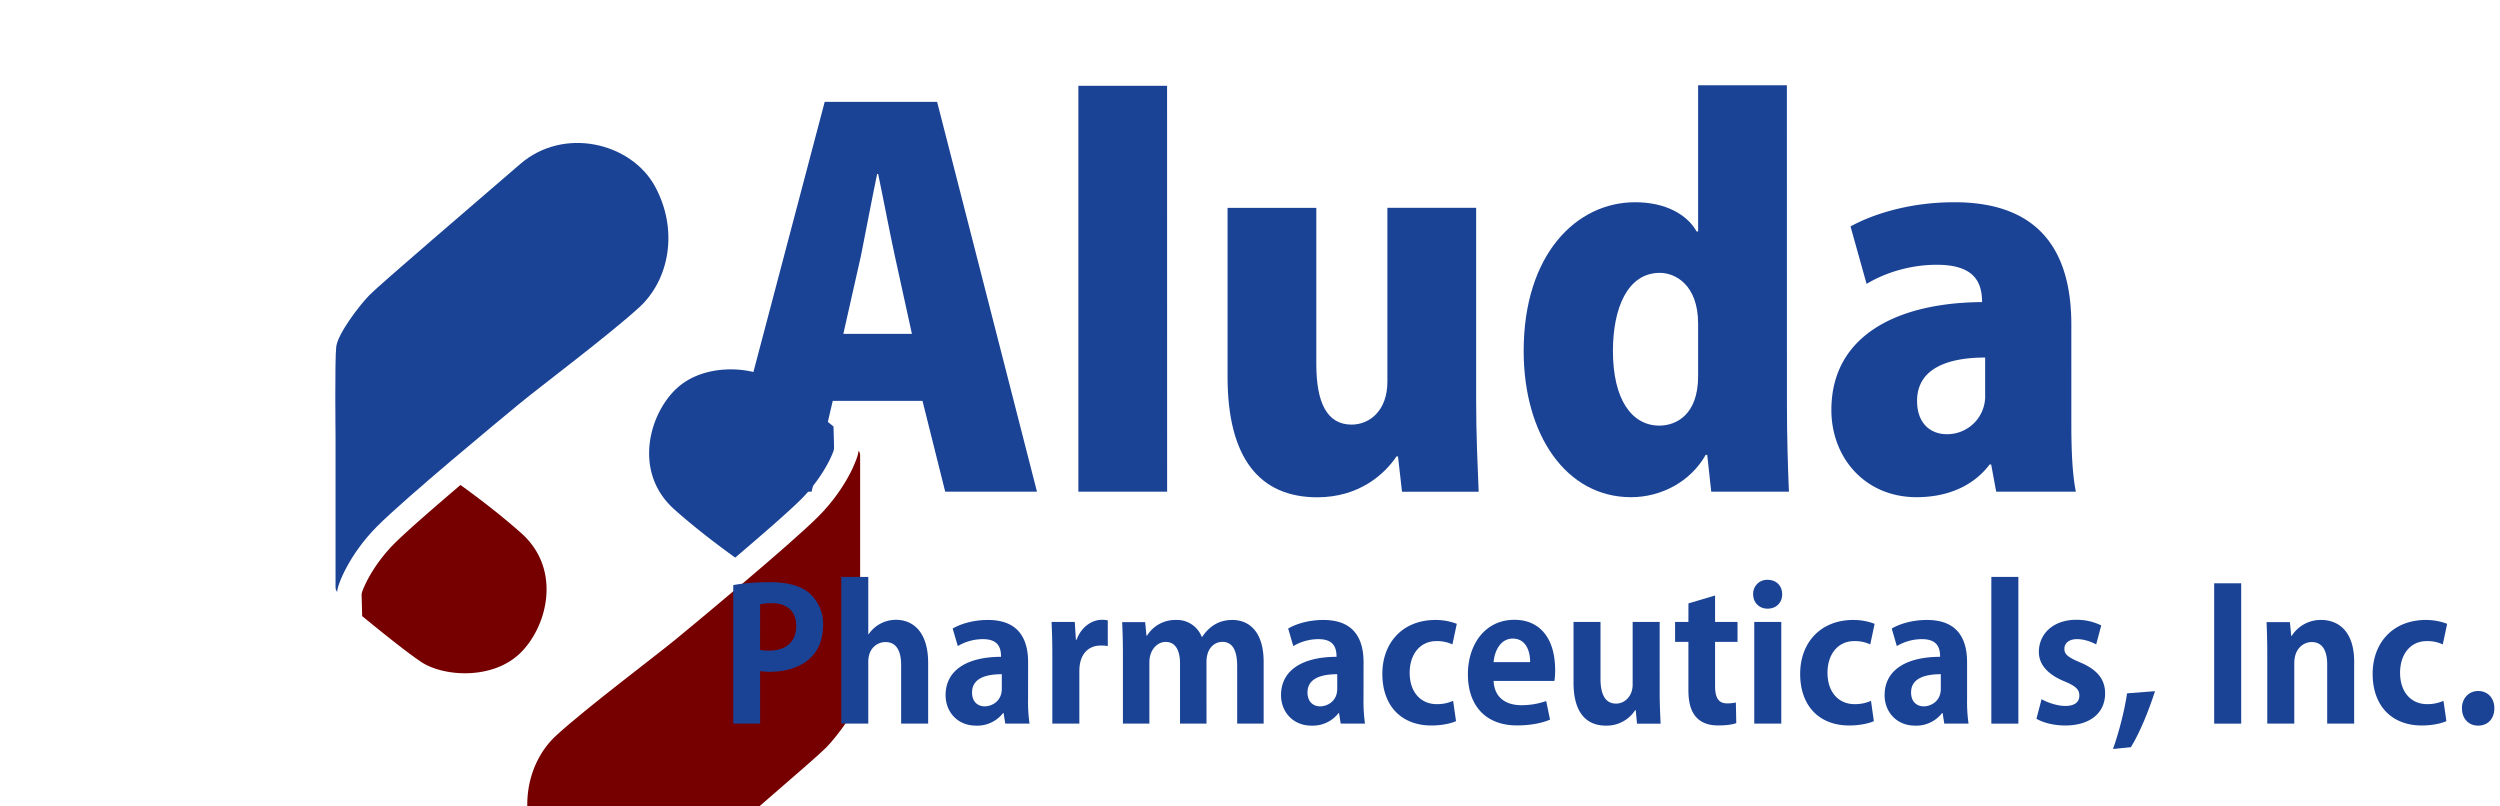 <svg xmlns="http://www.w3.org/2000/svg" id="svg6764" width="310" height="100" version="1.1" viewBox="0 0 82.021 26.458"><g id="layer1" transform="translate(-5.888 -61.602)"><g id="g9121-7-3" transform="matrix(.01 0 0 .01 -796.098 -207.59)"><path id="path4085-8-1-6-4-0-3-1-4-3-0-9-0-2-5-4-39-5-7" d="M31.318 19.03c-1.366.042-2.78.467-3.806 1.429-2.053 1.924-3.218 6.239-.147 8.97 1.54 1.371 3.219 2.643 4.514 3.575 2.022-1.722 4.017-3.456 4.892-4.332a11.517 11.517 0 0 0 1.979-2.649c.203-.379.344-.708.422-.923a.94.94 0 0 0 .047-.24l-.041-1.59c-1.3-1.066-3.17-2.58-4.344-3.377-.833-.566-2.15-.906-3.516-.864z" style="fill:#1a4396;fill-opacity:1;stroke:none;stroke-width:.023" transform="translate(81202.102 27290.324) scale(44.186)"/><path id="path4085-2-6-5-4-1-2-7-8-6-2-2-2-4-0-4-3-1" d="M11.48 27.611c-2.021 1.723-4.018 3.458-4.894 4.334-.918.918-1.57 1.89-1.977 2.649-.203.38-.343.706-.421.922a.972.972 0 0 0-.05.242l.042 1.588c1.3 1.065 3.17 2.581 4.343 3.379 1.666 1.131 5.272 1.357 7.325-.567s3.216-6.24.144-8.972c-1.54-1.37-3.217-2.642-4.512-3.575z" style="fill:#760000;fill-opacity:1;stroke:none;stroke-width:.023" transform="translate(81202.102 27290.324) scale(44.186)"/><path id="path4087-9-3-7-9-6-4-0-2-5-2-4-2-8-1-3-5-7" d="M81304.796 28860.968c-.505-19.193 37.881-121.724 131.825-215.668 93.944-93.944 398-345.471 466.691-402.04 68.69-56.568 294.964-226.274 392.949-316.177 97.985-89.904 129.3-252.538 51.518-395.98-77.782-143.442-299.005-197.99-442.447-73.741-143.442 124.248-459.619 393.959-494.975 430.325-35.355 36.365-103.54 127.279-108.591 168.948-5.051 41.669-2.297 293.102-2.297 293.102v496.786c0 9.643 5.327 14.445 5.327 14.445z" style="fill:#1a4396;fill-opacity:1;stroke:none"/><path id="path8271-1-0-7-9-4-7-4" d="M83015.213 28398.041c.505 19.193-37.881 121.724-131.825 215.668-93.944 93.944-398 345.472-466.691 402.04-68.69 56.569-294.964 226.275-392.949 316.178-97.985 89.904-129.299 252.538-51.518 395.98 77.782 143.443 299.005 197.991 442.447 73.742 143.442-124.25 459.62-393.96 494.975-430.326 35.355-36.365 103.541-127.279 108.591-168.948 5.051-41.669 2.297-293.103 2.297-293.103v-496.786c0-9.643-5.327-14.445-5.327-14.445z" style="fill:#760000;fill-opacity:1;stroke:none"/></g><g id="text3037-0-1" aria-label="Aluda" style="font-style:normal;font-variant:normal;font-weight:700;font-stretch:normal;font-size:4.118px;line-height:0%;font-family:&quot;Kozuka Gothic Pro&quot;;-inkscape-font-specification:&quot;Kozuka Gothic Pro Bold&quot;;letter-spacing:0;word-spacing:0;fill:#1a4396;fill-opacity:1;stroke:none;stroke-width:.343" transform="matrix(1.648 0 0 1.648 -4.471 -56.975)"><path id="path7416" d="M24.942 73.98h-2.238l-2.048 7.76h1.787l.421-1.807h1.787l.452 1.807h1.827zm-1.867 4.618.351-1.556c.09-.441.221-1.154.322-1.626h.02c.1.472.23 1.165.331 1.626l.341 1.556z" style="font-style:normal;font-variant:normal;font-weight:900;font-stretch:normal;font-size:10.038px;line-height:1.25;font-family:&quot;Kozuka Gothic Pro&quot;;-inkscape-font-specification:&quot;Kozuka Gothic Pro Heavy&quot;;fill:#1a4396;fill-opacity:1;stroke-width:.343"/><path id="path7418" d="M29.52 73.66h-1.766v8.08h1.767z" style="font-style:normal;font-variant:normal;font-weight:900;font-stretch:normal;font-size:10.038px;line-height:1.25;font-family:&quot;Kozuka Gothic Pro&quot;;-inkscape-font-specification:&quot;Kozuka Gothic Pro Heavy&quot;;fill:#1a4396;fill-opacity:1;stroke-width:.343"/><path id="path7420" d="M35.673 76.089h-1.767v3.463c0 .572-.351.853-.713.853-.492 0-.702-.442-.702-1.205V76.09h-1.767v3.362c0 1.626.642 2.4 1.787 2.4.823 0 1.335-.452 1.576-.814h.03l.08.703h1.526c-.02-.502-.05-1.124-.05-1.817z" style="font-style:normal;font-variant:normal;font-weight:900;font-stretch:normal;font-size:10.038px;line-height:1.25;font-family:&quot;Kozuka Gothic Pro&quot;;-inkscape-font-specification:&quot;Kozuka Gothic Pro Heavy&quot;;fill:#1a4396;fill-opacity:1;stroke-width:.343"/><path id="path7422" d="M41.859 73.65h-1.767v2.91h-.03c-.19-.34-.622-.582-1.224-.582-1.175 0-2.219 1.044-2.219 2.961 0 1.667.844 2.911 2.138 2.911.603 0 1.185-.31 1.486-.843h.03l.08.733H41.9c-.02-.452-.04-1.104-.04-1.727zm-1.767 5.791c0 .773-.441.984-.773.984-.542 0-.923-.512-.923-1.486 0-.853.291-1.555.934-1.555.3 0 .762.23.762 1.013z" style="font-style:normal;font-variant:normal;font-weight:900;font-stretch:normal;font-size:10.038px;line-height:1.25;font-family:&quot;Kozuka Gothic Pro&quot;;-inkscape-font-specification:&quot;Kozuka Gothic Pro Heavy&quot;;fill:#1a4396;fill-opacity:1;stroke-width:.343"/><path id="path7424" d="M47.522 78.417c0-1.254-.462-2.439-2.329-2.439-.973 0-1.706.281-2.067.482l.32 1.144c.362-.22.864-.381 1.396-.381.713 0 .903.311.903.743-1.666.01-3 .652-3 2.148 0 .953.672 1.736 1.696 1.736.582 0 1.114-.2 1.455-.652h.03l.1.542h1.586c-.07-.341-.09-.833-.09-1.335zm-1.716 1.386a.756.756 0 0 1-.763.793c-.311 0-.592-.201-.592-.663 0-.652.622-.863 1.355-.863z" style="font-style:normal;font-variant:normal;font-weight:900;font-stretch:normal;font-size:10.038px;line-height:1.25;font-family:&quot;Kozuka Gothic Pro&quot;;-inkscape-font-specification:&quot;Kozuka Gothic Pro Heavy&quot;;fill:#1a4396;fill-opacity:1;stroke-width:.343"/></g><g id="text3037-0-1-5" aria-label="Pharmaceuticals, Inc." style="font-style:normal;font-variant:normal;font-weight:700;font-stretch:normal;font-size:3.634px;line-height:0%;font-family:&quot;Kozuka Gothic Pro&quot;;-inkscape-font-specification:&quot;Kozuka Gothic Pro Bold&quot;;letter-spacing:0;word-spacing:0;fill:#1a4396;fill-opacity:1;stroke:none;stroke-width:.124" transform="matrix(1.648 0 0 1.648 -4.564 -56.975)"><path id="path7427" d="M20.94 86.358h.535v-1.046c.054.01.12.014.196.014.418 0 1.057-.17 1.057-.937a.81.81 0 0 0-.269-.625c-.178-.153-.443-.222-.795-.222-.31 0-.55.026-.724.058zm.535-2.376c.047-.011.123-.022.232-.022.298 0 .487.156.487.454 0 .302-.196.49-.53.49a.902.902 0 0 1-.19-.014z" style="font-style:normal;font-variant:normal;font-weight:700;font-stretch:normal;font-size:3.634px;line-height:1.25;font-family:&quot;Kozuka Gothic Pro&quot;;-inkscape-font-specification:&quot;Kozuka Gothic Pro Bold&quot;;fill:#1a4396;fill-opacity:1;stroke-width:.124"/><path id="path7429" d="M24.82 85.148c0-.596-.284-.857-.643-.857a.66.66 0 0 0-.542.287h-.007v-1.141h-.538v2.921h.538V85.13c0-.301.207-.396.342-.396.232 0 .312.2.312.458v1.166h.538z" style="font-style:normal;font-variant:normal;font-weight:700;font-stretch:normal;font-size:3.634px;line-height:1.25;font-family:&quot;Kozuka Gothic Pro&quot;;-inkscape-font-specification:&quot;Kozuka Gothic Pro Bold&quot;;fill:#1a4396;fill-opacity:1;stroke-width:.124"/><path id="path7431" d="M26.81 85.137c0-.443-.172-.843-.8-.843-.316 0-.567.091-.702.171l.102.349a.987.987 0 0 1 .498-.138c.294 0 .363.153.363.352-.643 0-1.104.244-1.104.764 0 .327.232.606.606.606a.65.65 0 0 0 .538-.25h.011l.033.21h.483a3.056 3.056 0 0 1-.029-.48zm-.524.527c0 .258-.21.35-.338.35-.135 0-.254-.084-.254-.277 0-.294.301-.363.592-.363z" style="font-style:normal;font-variant:normal;font-weight:700;font-stretch:normal;font-size:3.634px;line-height:1.25;font-family:&quot;Kozuka Gothic Pro&quot;;-inkscape-font-specification:&quot;Kozuka Gothic Pro Bold&quot;;fill:#1a4396;fill-opacity:1;stroke-width:.124"/><path id="path7433" d="M28.396 84.302a.56.56 0 0 0-.12-.011c-.188 0-.406.134-.5.396h-.015l-.022-.353h-.462c.008.182.015.382.015.633v1.391h.538v-1.046c0-.345.185-.509.428-.509.055 0 .098.004.138.011z" style="font-style:normal;font-variant:normal;font-weight:700;font-stretch:normal;font-size:3.634px;line-height:1.25;font-family:&quot;Kozuka Gothic Pro&quot;;-inkscape-font-specification:&quot;Kozuka Gothic Pro Bold&quot;;fill:#1a4396;fill-opacity:1;stroke-width:.124"/><path id="path7435" d="M31.499 85.13c0-.585-.273-.836-.625-.836-.226 0-.433.091-.6.338h-.007a.528.528 0 0 0-.516-.338.662.662 0 0 0-.574.313h-.011l-.026-.269h-.458c.008.178.015.37.015.607v1.413h.527v-1.217c0-.272.174-.41.323-.41.211 0 .287.192.287.432v1.195h.527V85.13c0-.283.167-.4.316-.4.215 0 .295.193.295.484v1.144h.527z" style="font-style:normal;font-variant:normal;font-weight:700;font-stretch:normal;font-size:3.634px;line-height:1.25;font-family:&quot;Kozuka Gothic Pro&quot;;-inkscape-font-specification:&quot;Kozuka Gothic Pro Bold&quot;;fill:#1a4396;fill-opacity:1;stroke-width:.124"/><path id="path7437" d="M33.488 85.137c0-.443-.171-.843-.8-.843-.316 0-.567.091-.701.171l.102.349a.987.987 0 0 1 .497-.138c.295 0 .364.153.364.352-.643 0-1.105.244-1.105.764 0 .327.233.606.607.606a.65.65 0 0 0 .538-.25H33l.033.21h.484a3.056 3.056 0 0 1-.03-.48zm-.524.527c0 .258-.21.35-.338.35-.134 0-.254-.084-.254-.277 0-.294.302-.363.592-.363z" style="font-style:normal;font-variant:normal;font-weight:700;font-stretch:normal;font-size:3.634px;line-height:1.25;font-family:&quot;Kozuka Gothic Pro&quot;;-inkscape-font-specification:&quot;Kozuka Gothic Pro Bold&quot;;fill:#1a4396;fill-opacity:1;stroke-width:.124"/><path id="path7439" d="M35.271 85.904a.769.769 0 0 1-.327.066c-.309 0-.538-.23-.538-.625 0-.357.197-.63.535-.63a.71.71 0 0 1 .316.066l.087-.41a1.18 1.18 0 0 0-.422-.077c-.668 0-1.06.466-1.06 1.072 0 .644.384 1.029.977 1.029.214 0 .4-.044.49-.087z" style="font-style:normal;font-variant:normal;font-weight:700;font-stretch:normal;font-size:3.634px;line-height:1.25;font-family:&quot;Kozuka Gothic Pro&quot;;-inkscape-font-specification:&quot;Kozuka Gothic Pro Bold&quot;;fill:#1a4396;fill-opacity:1;stroke-width:.124"/><path id="path7441" d="M37.124 85.908a1.474 1.474 0 0 1-.495.083c-.29 0-.537-.138-.552-.483h1.21c.011-.058.015-.134.015-.214 0-.654-.32-1.003-.81-1.003-.593 0-.927.501-.927 1.083 0 .628.356 1.02.98 1.02.251 0 .488-.043.655-.116zm-1.047-.774c.015-.2.124-.469.382-.469.265 0 .348.258.345.469z" style="font-style:normal;font-variant:normal;font-weight:700;font-stretch:normal;font-size:3.634px;line-height:1.25;font-family:&quot;Kozuka Gothic Pro&quot;;-inkscape-font-specification:&quot;Kozuka Gothic Pro Bold&quot;;fill:#1a4396;fill-opacity:1;stroke-width:.124"/><path id="path7443" d="M39.383 84.334h-.538v1.247c0 .229-.156.378-.33.378-.222 0-.31-.193-.31-.498v-1.127h-.537v1.207c0 .607.261.857.647.857a.675.675 0 0 0 .581-.309h.01l.026.27h.47c-.008-.171-.019-.379-.019-.618z" style="font-style:normal;font-variant:normal;font-weight:700;font-stretch:normal;font-size:3.634px;line-height:1.25;font-family:&quot;Kozuka Gothic Pro&quot;;-inkscape-font-specification:&quot;Kozuka Gothic Pro Bold&quot;;fill:#1a4396;fill-opacity:1;stroke-width:.124"/><path id="path7445" d="M39.955 84.334h-.265v.396h.265v.934c0 .226.011.73.593.73.156 0 .287-.017.36-.047l-.008-.41a.779.779 0 0 1-.174.018c-.164 0-.24-.102-.24-.345v-.88h.447v-.396h-.447v-.527l-.53.157z" style="font-style:normal;font-variant:normal;font-weight:700;font-stretch:normal;font-size:3.634px;line-height:1.25;font-family:&quot;Kozuka Gothic Pro&quot;;-inkscape-font-specification:&quot;Kozuka Gothic Pro Bold&quot;;fill:#1a4396;fill-opacity:1;stroke-width:.124"/><path id="path7447" d="M41.822 83.782c0-.167-.116-.287-.29-.287a.277.277 0 0 0-.288.287c0 .164.117.287.288.287.167 0 .29-.113.29-.287zm-.018.552h-.538v2.024h.538z" style="font-style:normal;font-variant:normal;font-weight:700;font-stretch:normal;font-size:3.634px;line-height:1.25;font-family:&quot;Kozuka Gothic Pro&quot;;-inkscape-font-specification:&quot;Kozuka Gothic Pro Bold&quot;;fill:#1a4396;fill-opacity:1;stroke-width:.124"/><path id="path7449" d="M43.59 85.904a.769.769 0 0 1-.328.066c-.309 0-.538-.23-.538-.625 0-.357.197-.63.535-.63a.71.71 0 0 1 .316.066l.087-.41a1.18 1.18 0 0 0-.422-.077c-.668 0-1.06.466-1.06 1.072 0 .644.384 1.029.977 1.029.214 0 .4-.044.49-.087z" style="font-style:normal;font-variant:normal;font-weight:700;font-stretch:normal;font-size:3.634px;line-height:1.25;font-family:&quot;Kozuka Gothic Pro&quot;;-inkscape-font-specification:&quot;Kozuka Gothic Pro Bold&quot;;fill:#1a4396;fill-opacity:1;stroke-width:.124"/><path id="path7451" d="M45.503 85.137c0-.443-.17-.843-.8-.843-.315 0-.566.091-.7.171l.101.349a.987.987 0 0 1 .498-.138c.294 0 .364.153.364.352-.644 0-1.105.244-1.105.764 0 .327.232.606.607.606a.65.65 0 0 0 .537-.25h.011l.033.21h.483a3.056 3.056 0 0 1-.029-.48zm-.523.527c0 .258-.21.35-.338.35-.134 0-.254-.084-.254-.277 0-.294.301-.363.592-.363z" style="font-style:normal;font-variant:normal;font-weight:700;font-stretch:normal;font-size:3.634px;line-height:1.25;font-family:&quot;Kozuka Gothic Pro&quot;;-inkscape-font-specification:&quot;Kozuka Gothic Pro Bold&quot;;fill:#1a4396;fill-opacity:1;stroke-width:.124"/><path id="path7453" d="M46.524 83.437h-.538v2.921h.538z" style="font-style:normal;font-variant:normal;font-weight:700;font-stretch:normal;font-size:3.634px;line-height:1.25;font-family:&quot;Kozuka Gothic Pro&quot;;-inkscape-font-specification:&quot;Kozuka Gothic Pro Bold&quot;;fill:#1a4396;fill-opacity:1;stroke-width:.124"/><path id="path7455" d="M48.174 84.403a1.1 1.1 0 0 0-.501-.112c-.45 0-.741.276-.741.64 0 .221.138.435.516.588.221.094.29.16.29.283 0 .124-.09.204-.28.204-.167 0-.366-.073-.472-.135l-.102.39c.135.08.35.134.57.134.506 0 .797-.255.797-.64 0-.28-.16-.476-.502-.618-.232-.098-.309-.156-.309-.268 0-.11.088-.193.251-.193.153 0 .294.058.382.105z" style="font-style:normal;font-variant:normal;font-weight:700;font-stretch:normal;font-size:3.634px;line-height:1.25;font-family:&quot;Kozuka Gothic Pro&quot;;-inkscape-font-specification:&quot;Kozuka Gothic Pro Bold&quot;;fill:#1a4396;fill-opacity:1;stroke-width:.124"/><path id="path7457" d="M48.688 85.755c-.05.345-.163.778-.28 1.108l.356-.036c.175-.283.357-.727.48-1.115z" style="font-style:normal;font-variant:normal;font-weight:700;font-stretch:normal;font-size:3.634px;line-height:1.25;font-family:&quot;Kozuka Gothic Pro&quot;;-inkscape-font-specification:&quot;Kozuka Gothic Pro Bold&quot;;fill:#1a4396;fill-opacity:1;stroke-width:.124"/><path id="path7459" d="M50.422 86.358h.538v-2.794h-.538Z" style="font-style:normal;font-variant:normal;font-weight:700;font-stretch:normal;font-size:3.634px;line-height:1.25;font-family:&quot;Kozuka Gothic Pro&quot;;-inkscape-font-specification:&quot;Kozuka Gothic Pro Bold&quot;;fill:#1a4396;fill-opacity:1;stroke-width:.124"/><path id="path7461" d="M53.209 85.12c0-.568-.287-.826-.658-.826a.681.681 0 0 0-.585.317h-.01l-.026-.273h-.465c.007.178.014.37.014.607v1.413h.538v-1.202c0-.31.2-.422.345-.422.23 0 .31.196.31.443v1.181h.537z" style="font-style:normal;font-variant:normal;font-weight:700;font-stretch:normal;font-size:3.634px;line-height:1.25;font-family:&quot;Kozuka Gothic Pro&quot;;-inkscape-font-specification:&quot;Kozuka Gothic Pro Bold&quot;;fill:#1a4396;fill-opacity:1;stroke-width:.124"/><path id="path7463" d="M54.987 85.904a.769.769 0 0 1-.327.066c-.309 0-.537-.23-.537-.625 0-.357.196-.63.534-.63a.71.71 0 0 1 .316.066l.087-.41a1.18 1.18 0 0 0-.421-.077c-.67 0-1.062.466-1.062 1.072 0 .644.386 1.029.978 1.029.214 0 .4-.044.49-.087z" style="font-style:normal;font-variant:normal;font-weight:700;font-stretch:normal;font-size:3.634px;line-height:1.25;font-family:&quot;Kozuka Gothic Pro&quot;;-inkscape-font-specification:&quot;Kozuka Gothic Pro Bold&quot;;fill:#1a4396;fill-opacity:1;stroke-width:.124"/><path id="path7465" d="M55.677 86.398c.196 0 .323-.141.323-.345 0-.207-.134-.345-.323-.345-.185 0-.323.145-.323.345 0 .196.127.345.323.345z" style="font-style:normal;font-variant:normal;font-weight:700;font-stretch:normal;font-size:3.634px;line-height:1.25;font-family:&quot;Kozuka Gothic Pro&quot;;-inkscape-font-specification:&quot;Kozuka Gothic Pro Bold&quot;;fill:#1a4396;fill-opacity:1;stroke-width:.124"/></g></g></svg>